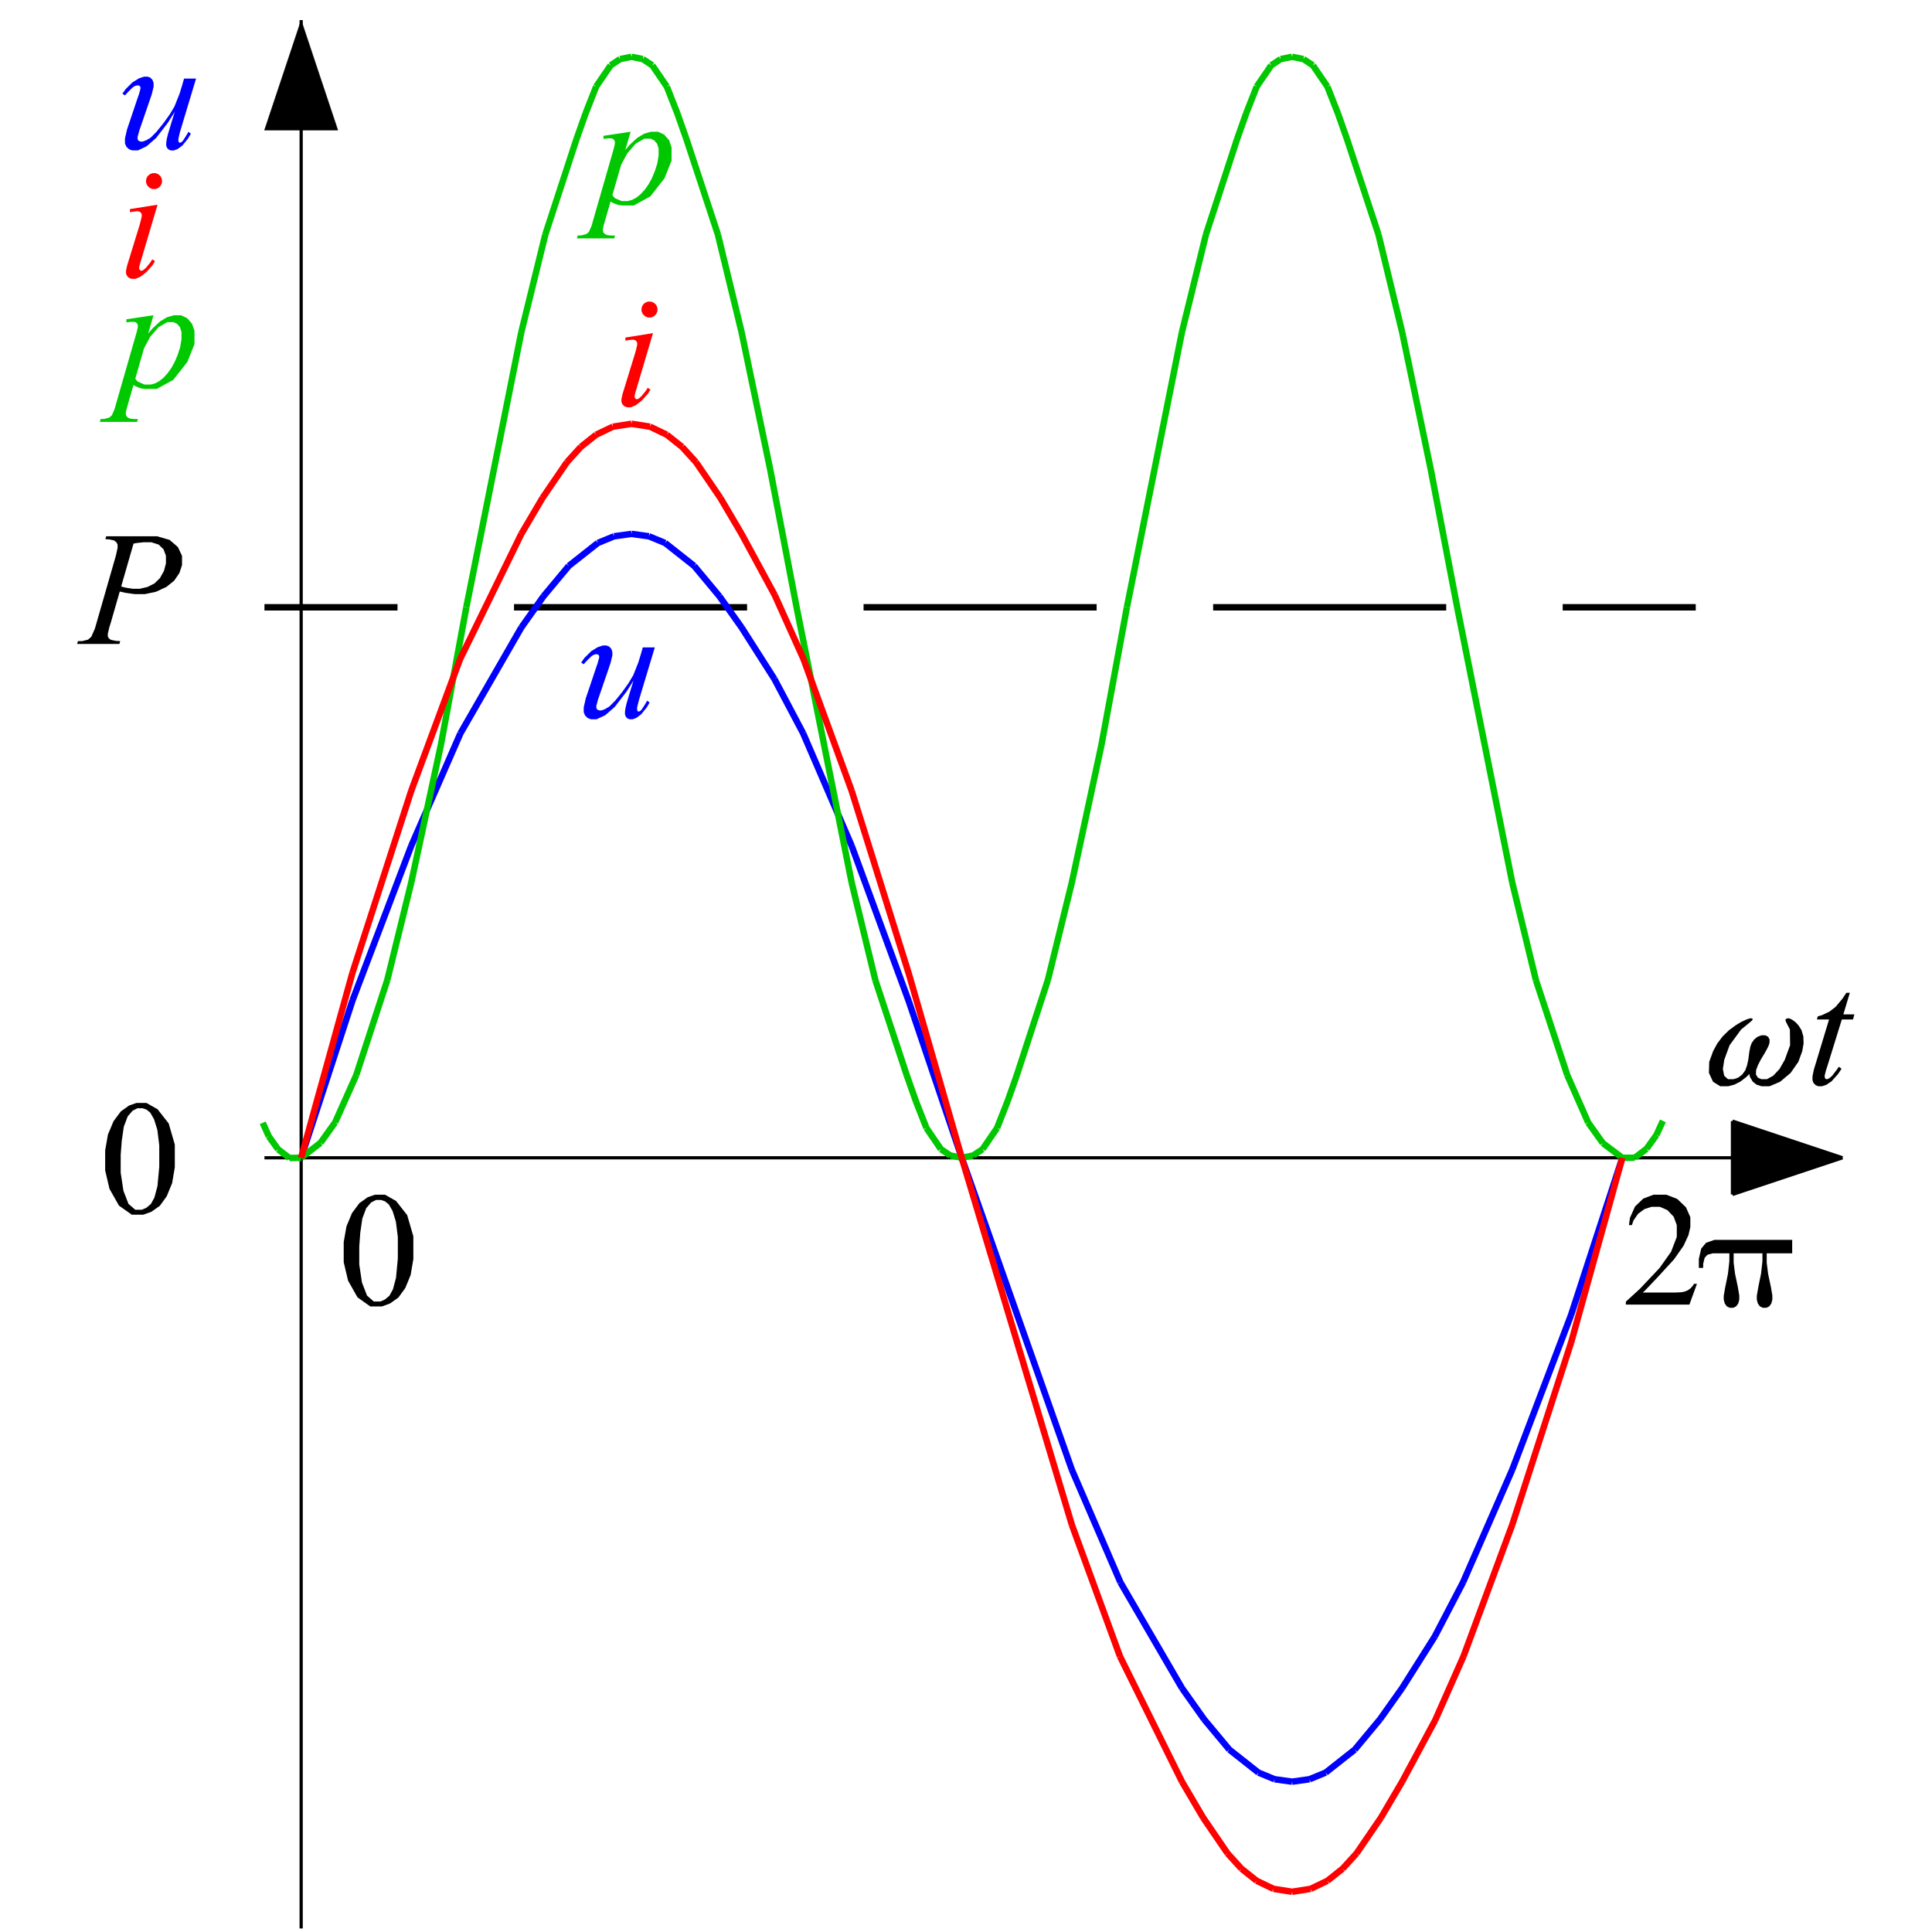 <svg xmlns="http://www.w3.org/2000/svg" width="600" height="600"><path d="M93.53 6.24V598.9" fill="none" stroke="#000" stroke-width=".1" style="stroke-width:1;stroke-miterlimit:4;stroke-dasharray:none"/><path d="m574.48 308.32-2.01 6.71h3.41l-.41 1.57H572l-4.5 14.51-.41 1.24-.41 1.61v.56l.09.31.09.1.09.11.21.1h.39l.73-.41.45-.41.27-.24 1.17-1.52.92-1.27.81.62-1.07 1.63-2.03 2.27-.96.64-.65.45-1.32.44h-1.17l-.84-.33-.33-.34-.33-.34-.32-.87v-1.19l.41-2.03.42-1.37 4.32-14.27h-3.76l.25-.97 1.35-.38 2.31-1.1.94-.74.95-.73 2.13-2.55 1.2-1.81h1.08ZM106.74 388.62v-2.86l.86-4.92.87-2.07.86-2.06 2.3-3.08 1.43-1.01 1.11-.8 2.29-.8h3.11l3.45 1.96 1.53 1.96 1.91 2.43 1.91 6.58V391.01l-.84 4.94-.83 2.04-.84 2.03-2.14 2.95-1.3.92-1.3.92-2.51.92H115l-3.98-2.83-1.59-2.82-1.34-2.38-1.35-5.73v-3.35Zm4.83.63v3.45l.85 5.63.85 2.18.71 1.84 2.09 1.84h2.07l1.38-.6.72-.6.71-.6 1.09-2 .37-1.4.57-2.12.57-5.98v-6.72l-.6-4.76-.59-1.91-.44-1.42-1.15-2.01-.71-.59-.5-.41-1.23-.41H116.78l-1.5.76-.65.75-.89 1.02-1.21 3.22-.32 2.19-.32 2.19-.32 4.33v2.13Z" fill-rule="evenodd" style="stroke-width:1;stroke-miterlimit:4;stroke-dasharray:none"/><path d="M82.13 40.43h22.8m0 0L93.53 6.24m0 0-11.4 34.19" fill="none" stroke="#000" stroke-width=".1"/><path d="M93.53 40.43V6.24l-11.4 34.19h11.4ZM93.53 40.43h11.4L93.53 6.24v34.19Z" fill-rule="evenodd"/><path d="M538.03 348.16v22.79m0 0 34.19-11.39m0 0-34.19-11.4" fill="none" stroke="#000" stroke-width=".1" style="stroke-width:1;stroke-miterlimit:4;stroke-dasharray:none"/><path d="m538.03 370.95 34.19-11.39-34.19-11.4v22.79Z" fill-rule="evenodd" style="stroke-width:1;stroke-miterlimit:4;stroke-dasharray:none"/><path d="M60.89 24.4 56.4 39.31l-.5 1.66-.5 2.1v.64l.06.3.06.1.06.1.17.09h.26l.36-.17.19-.18.2-.17.98-1.51.79-1.33.74.57-.86 1.5-1.75 2.17-.9.67-.6.43-1.15.43h-.97l-.67-.27-.25-.27-.25-.27-.25-.7v-.85l.16-1.11.16-.69.21-.85 1.17-3.91.95-3.06-2.17 3.44-3.64 4.71-1.47 1.27-1.46 1.28-2.7 1.28H41.01l-.98-.39-.41-.4-.4-.39-.41-.99v-1.53l.65-2.84.65-1.91 2.56-7.62.48-1.36.47-1.71v-.48l-.13-.25-.12-.1-.13-.11-.27-.1H42.51l-.62.18-.3.19-.31.18-1.4 1.37-1.09 1.18-.77-.54 1.01-1.43 2.13-2.11 1.13-.68.85-.53 1.58-.53h1.22l.81.35.32.34.31.35.32.89V26.94l-.57 2.35-.58 1.7-2.7 7.87-.56 1.61-.56 2.04V43.17l.16.37.16.14.16.15.43.14h.69l1.1-.41.68-.41.68-.4 1.81-1.82 1.13-1.4 1.13-1.4 1.87-2.64.74-1.23.73-1.23 1.56-3.92.82-2.68.58-2.03h3.73Z" fill-rule="evenodd" fill="#00f" style="stroke-width:1;stroke-miterlimit:4;stroke-dasharray:none"/><path d="M32.66 360.13v-2.86l.86-4.93.87-2.06.86-2.06 2.29-3.08 1.43-1.01 1.11-.8 2.3-.8H45.48l3.46 1.96 1.53 1.96 1.91 2.43 1.91 6.58V362.52l-.84 4.94-.84 2.03-.84 2.04-2.14 2.95-1.3.92-1.3.92-2.51.91h-3.6l-3.98-2.82-1.59-2.82-1.35-2.38-1.34-5.73v-3.35Zm4.82.63v3.45l.86 5.63.85 2.18.7 1.84 2.1 1.83h2.06l1.39-.59.71-.6.72-.6 1.09-2 .37-1.41.57-2.12.56-5.97v-6.72l-.59-4.77-.59-1.91-.45-1.42-1.14-2-.71-.6-.5-.4-1.23-.41H42.7l-1.5.75-.65.75-.89 1.03-1.21 3.21-.32 2.2-.32 2.19-.33 4.33v2.13Z" fill-rule="evenodd" style="stroke-width:1;stroke-miterlimit:4;stroke-dasharray:none"/><path d="M82.13 188.6h41.32m36.18 0h72.38m36.18 0h72.38m36.18 0h72.38m36.18 0h41.32" fill="none" stroke="#000" stroke-width=".1" style="stroke-width:2;stroke-miterlimit:4;stroke-dasharray:none"/><path d="M82.13 359.56h455.9" fill="none" stroke="#000" stroke-width=".1" style="stroke-width:1;stroke-miterlimit:4;stroke-dasharray:none"/><path d="m93.53 359.56 15.94-48.86m0 0 18.25-48.02m0 0 15.26-34.92m0 0 18.93-32.9m0 0 6.88-9.69m0 0 7.85-9.42m0 0 9.03-7.13m0 0 5.03-2.07m0 0 5.41-.75m0 0 5.41.75m0 0 5.03 2.07m0 0 9.03 7.13m0 0 7.84 9.42m0 0 6.88 9.69m0 0 10.2 16.01m0 0 8.9 16.82m0 0 15.09 34.99m0 0 17.72 48.21m0 0 16.47 48.67m0 0 34.19 96.87m0 0 15.09 34.99m0 0 19.11 32.83m0 0 6.87 9.69m0 0 7.85 9.42m0 0 9.03 7.13m0 0 5.03 2.07m0 0 5.41.75m0 0 5.41-.75m0 0 5.03-2.07m0 0 9.03-7.13m0 0 7.84-9.42m0 0 6.88-9.69m0 0 10.14-16.04m0 0 8.79-16.86m0 0 15.26-34.92m0 0 18.26-48.02m0 0 15.93-48.85" fill="none" stroke="#00f" stroke-width=".1" style="stroke-width:2;stroke-miterlimit:4;stroke-dasharray:none"/><path d="m144.82 188.6 17.09-85.48m0 0 7.44-30.27m0 0 9.66-29.57m0 0 2.84-8.03m0 0 3.29-8.37m0 0 4.5-6.58m0 0 2.94-1.95m0 0 3.53-.71m0 0 3.52.71m0 0 2.95 1.95m0 0 4.5 6.58m0 0 3.29 8.37m0 0 2.83 8.03m0 0 9.75 29.55m0 0 7.35 30.29m0 0 8.89 42.66m0 0 8.2 42.82m0 0 17.1 85.48m0 0 7.35 30.29m0 0 9.75 29.54m0 0 2.83 8.03m0 0 3.29 8.37m0 0 4.5 6.58m0 0 2.94 1.96m0 0 3.53.71m0 0 3.53-.71m0 0 2.94-1.96m0 0 4.5-6.58m0 0 3.29-8.37m0 0 2.84-8.03m0 0 9.65-29.57m0 0 7.44-30.26m0 0 9.18-42.62m0 0 7.92-42.86" fill="none" stroke="#0f0" stroke-width=".1" style="stroke-width:2;stroke-miterlimit:4;stroke-dasharray:none;stroke:#00c700;stroke-opacity:1;fill:#00c700;fill-opacity:1"/><path d="m48.93 63.57-5.19 17.52-.27.88-.26 1.07v.36l.11.31.1.12.11.12.25.11H44.09l.4-.19.24-.18.63-.55 1.28-1.57.64-1.02.87.56-.8 1.28-1.88 2.11-1.09.85-.8.62-1.52.63h-1.22l-.78-.3-.31-.3-.3-.3-.31-.76v-.91l.33-1.53.33-1.07 3.43-11.15.39-1.37.4-1.7v-.62l-.19-.45-.19-.17-.2-.17-.52-.18H42.32l-1.12.14-.85.14v-.96l8.58-1.37ZM47.84 53.78h.52l.87.36.36.35.36.36.35.88v1.02l-.36.87-.36.36-.37.36-.87.37h-1.01l-.87-.37-.36-.36-.36-.36-.37-.87v-1.02l.36-.88.36-.36.36-.35.87-.36h.52Z" fill-rule="evenodd" fill="red" style="stroke-width:1;stroke-miterlimit:4;stroke-dasharray:none"/><path d="m47.68 97.9-1.67 5.68 1.35-1.58 2.39-2.21 1.05-.63 1.06-.63 2.15-.63H56.2l1.87.87.78.86.77.87.78 2.26V106.87l-2.2 5.51-2.2 2.81-2.2 2.8-5.13 2.8h-3.54l-1.08-.13-.48-.13-.47-.14-1.06-.47-.59-.34-1.83 6.36-.27.94-.27 1.23v.56l.14.47.14.19.14.19.46.3.32.11.32.1 1.28.11h.94l-.22.89H30.99l.24-.89 1.15-.05 1.55-.4.4-.35.4-.35.84-1.92.45-1.58 6.21-21.6.29-1.03.28-1.26V101.02l-.19-.52-.19-.18-.19-.19-.59-.18h-.75l-1 .08-.64.09v-.96l8.43-1.26Zm-5.67 19.72.77.9 2.08.9H46.81l1.32-.35.67-.36.67-.36 1.31-1.05.64-.71.64-.7 1.16-1.62.5-.91.51-.92.92-2.16.4-1.24.41-1.25.4-2.46v-2.2l-.46-1.51-.45-.52-.46-.52-1.07-.53H51.95l-2.67 1.53-1.33 1.52-1.32 1.52-1.91 3.58-.59 2.05-2.12 7.37Z" fill-rule="evenodd" fill="#0f0" style="stroke-width:1;stroke-miterlimit:4;stroke-dasharray:none;fill:#00c900;fill-opacity:1"/><path d="m195.85 40.91-1.67 5.68 1.34-1.58 2.4-2.21 1.05-.63 1.05-.63 2.15-.63H204.36l1.88.87.77.87.78.87.77 2.26v4.1l-2.2 5.52-2.2 2.8-2.2 2.8-5.12 2.81h-3.54l-1.09-.14-.47-.13-.48-.13-1.06-.47-.59-.34-1.83 6.35-.27.95-.27 1.23v.56l.14.46.14.19.15.2.46.29.32.11.32.11 1.27.1h.95l-.22.89h-11.62l.25-.89 1.14-.05 1.55-.4.4-.34.4-.35.85-1.93.44-1.58 6.22-21.6.28-1.02.28-1.27V44.03l-.19-.51-.19-.19-.19-.18-.58-.19h-.75l-1 .09-.64.08v-.95l8.43-1.27Zm-5.67 19.72.77.9 2.07.91h1.96l1.31-.36.68-.36.67-.35 1.31-1.06.64-.7.64-.7 1.15-1.62.51-.92.51-.92.91-2.16.41-1.24.4-1.24.41-2.46v-2.21l-.46-1.5-.46-.53-.46-.52-1.07-.52h-1.96l-2.68 1.52-1.32 1.52-1.32 1.53-1.91 3.57-.59 2.05-2.12 7.37Z" fill-rule="evenodd" fill="#0f0" style="stroke-width:1;stroke-miterlimit:4;stroke-dasharray:none;fill:#00c700;fill-opacity:1"/><path d="m203.36 201.05-4.49 14.91-.5 1.67-.51 2.1v.64l.07.3.06.1.06.1.16.09h.27l.36-.17.19-.18.19-.18.99-1.5.78-1.33.74.57-.85 1.5-1.76 2.17-.9.67-.59.43-1.15.43h-.98l-.67-.27-.24-.27-.25-.27-.25-.7v-.85l.16-1.11.16-.69.21-.85 1.16-3.91.96-3.06-2.18 3.43-3.64 4.71-1.46 1.28-1.46 1.28-2.71 1.28h-1.81l-.99-.39-.4-.4-.41-.39-.4-1v-1.52l.65-2.84.65-1.91 2.56-7.62.47-1.37.47-1.7v-.48l-.12-.25-.13-.11-.12-.1-.27-.11H184.98l-.62.19-.31.18-.31.19-1.4 1.37-1.08 1.18-.77-.54 1.01-1.43 2.13-2.11 1.12-.68.86-.53 1.58-.53h1.22l.81.35.32.34.31.35.32.89V203.6l-.58 2.35-.57 1.7-2.7 7.87-.56 1.61-.56 2.03v.66l.16.38.16.14.16.14.43.15h.69l1.1-.41.68-.41.67-.41 1.81-1.81 1.14-1.4 1.13-1.41 1.87-2.63.73-1.23.74-1.23 1.55-3.92.83-2.68.58-2.04h3.73Z" fill-rule="evenodd" fill="#00f" style="stroke-width:1;stroke-miterlimit:4;stroke-dasharray:none"/><path d="m202.8 103.46-5.2 17.52-.26.88-.26 1.07v.36l.1.31.11.12.1.12.25.12h.32l.4-.19.23-.19.63-.55 1.28-1.57.65-1.02.86.56-.8 1.28-1.88 2.11-1.08.85-.8.62-1.53.63h-1.21l-.79-.3-.3-.3-.31-.3-.31-.75v-.92l.33-1.53.33-1.07 3.43-11.15.4-1.36.39-1.71v-.62l-.19-.45-.19-.17-.19-.17-.52-.18H196.18l-1.11.14-.85.14v-.96l8.58-1.37ZM201.7 93.67h.52l.87.36.36.35.36.36.36.88v1.02l-.37.87-.36.36-.36.36-.87.37h-1.01l-.87-.37-.36-.36-.37-.36-.36-.87v-1.02l.36-.88.35-.36.36-.35.87-.36h.52Z" fill-rule="evenodd" fill="red" style="stroke-width:1;stroke-miterlimit:4;stroke-dasharray:none"/><path d="M32.99 166.55h15.8l3.88 1.12 1.29 1.11 1.29 1.12 1.28 2.72v2.87l-.81 2.46-.82 1.2-.82 1.2-2.42 1.94-1.61.74-1.61.75-3.47.74H41.94l-2.96-.41-1.79-.41-2.77 9.63-.47 1.5-.47 1.98v.84l.33.6.33.24.34.24 1.59.31 1.26.06-.25.89H23.94l.27-.89h1.3l1.82-.45.52-.45.51-.45 1.1-2.5.59-2.04 5.48-19.05.49-1.72.5-2.29v-1.02l-.35-.71-.36-.28-.35-.29-1.54-.34-1.2-.07.27-.89Zm4.64 15.6 1.38.35 2.21.35h2.17l2.42-.56 1.09-.55 1.09-.56 1.7-1.66.61-1.11.62-1.11.61-2.3v-2.44l-.75-1.98-.75-.72-.75-.73-2.28-.73h-2.36l-2 .21-1.17.21-3.84 13.33Z" fill-rule="evenodd" style="stroke-width:1;stroke-miterlimit:4;stroke-dasharray:none"/><path d="m81.59 348.7 1.89 4.2m0 0 2.9 4.06m0 0 3.49 2.65m0 0 3.66-.05m0 0 6-4.64m0 0 4.55-6.36m0 0 6.55-14.65m0 0 9.65-29.57m0 0 7.44-30.26m0 0 9.18-42.62m0 0 7.92-42.86" fill="none" stroke="#0f0" stroke-width=".1" style="stroke-width:2;stroke-miterlimit:4;stroke-dasharray:none;stroke:#00c700;stroke-opacity:1;fill:#00c700;fill-opacity:1"/><path d="m349.97 188.6 17.1-85.48m0 0 7.44-30.27m0 0 9.65-29.57m0 0 2.84-8.03m0 0 3.29-8.37m0 0 4.5-6.58m0 0 2.94-1.95m0 0 3.53-.71m0 0 3.53.71m0 0 2.94 1.95m0 0 4.5 6.58m0 0 3.29 8.37m0 0 2.83 8.03m0 0 9.75 29.55m0 0 7.35 30.29m0 0 8.89 42.66m0 0 8.21 42.82m0 0 17.09 85.48m0 0 7.35 30.29m0 0 9.75 29.54m0 0 6.5 14.74m0 0 4.55 6.37m0 0 6.04 4.54m0 0 3.87-.01m0 0 3.66-2.79m0 0 3.05-4.26m0 0 2.03-4.4" fill="none" stroke="#0f0" stroke-width=".1" style="stroke-width:2;stroke-miterlimit:4;stroke-dasharray:none;fill:#00c700;fill-opacity:1;stroke:#00c800;stroke-opacity:1"/><path d="m93.53 359.56 15.9-57.36m0 0 18.29-56.62m0 0 15.13-40.82m0 0 19.06-38.96m0 0 6.58-11.17m0 0 7.59-11.11m0 0 4.31-4.74m0 0 4.74-3.77m0 0 5.22-2.5m0 0 5.76-.9m0 0 5.75.9m0 0 5.22 2.5m0 0 4.74 3.77m0 0 4.32 4.74m0 0 7.58 11.11m0 0 6.58 11.17m0 0 10.33 19.07m0 0 8.92 19.83m0 0 14.94 40.88m0 0 17.74 56.79m0 0 16.45 57.19m0 0 34.19 113.97m0 0 14.95 40.88m0 0 19.25 38.9m0 0 6.57 11.17m0 0 7.59 11.11m0 0 4.31 4.74m0 0 4.74 3.77m0 0 5.22 2.5m0 0 5.76.9m0 0 5.76-.9m0 0 5.21-2.5m0 0 4.74-3.77m0 0 4.32-4.74m0 0 7.59-11.11m0 0 6.57-11.17m0 0 10.27-19.1m0 0 8.8-19.86m0 0 15.12-40.82m0 0 18.29-56.62m0 0 15.9-57.35" fill="none" stroke="red" stroke-width=".1" style="stroke-width:2;stroke-miterlimit:4;stroke-dasharray:none"/><path d="m543.25 333.56-.93.93-1.86 1.42-.94.48-.94.47-1.84.48H534.23l-2.23-1.38-.64-1.39-.64-1.39.1-3.42.74-2.03.47-1.3 1.3-2.39.83-1.09.83-1.09 2-1.95 1.17-.85.8-.6 1.64-1 .84-.4.83-.4 1.19-.4h.51l.2.06.06.06.05.05.02.17-.04.1-.04.09-.49.48-.46.38-2.55 2.08-3.57 4.87-1.02 2.78-.64 1.77-.43 2.83.2 1.06.21 1.05 1.18 1.06h1.75l1.42-.48.63-.48.63-.48.94-1.33.31-.86.24-.67.4-1.84.15-1.16.15-1.17.31-1.6.15-.43.26-.7.8-1.13.53-.43.54-.43 1.16-.43h1.23l.84.43.24.43.23.43-.03 1.13-.25.7-.16.43-.85 1.6-.7 1.17-.7 1.16-.94 1.84-.25.67-.31.86-.03 1.33.29.48.28.48 1.08.48h1.76l1.94-1.06.99-1.05.98-1.06 1.62-2.83.64-1.77 1.02-2.78-.06-4.87-1.07-2.08-.18-.38-.15-.48.03-.09.04-.1.14-.17.11-.05.11-.06.27-.06h.49l.89.4.54.41.55.4.92 1 .37.59.54.86.58 1.97.03 1.11.04 1.1-.42 2.37-.46 1.26-.75 2.04-2.39 3.43-1.64 1.38-1.65 1.38-3.24 1.38h-2.52l-1.53-.48-.6-.47-.6-.48-.84-1.42-.24-.93ZM527.01 398.7l-2.35 6.45h-19.73v-.92l4.35-3.97 6.13-6.49 1.78-2.51 1.78-2.52 1.77-4.6v-3.67l-.97-2.61-.98-1.03-.97-1.02-2.33-1.02h-2.59l-2.22.72-.98.72-.98.72-1.45 2.12-.47 1.4h-.91l.31-2.28 1.58-3.51 1.28-1.22 1.27-1.22 3.19-1.22h3.95l3.39 1.31 1.37 1.3 1.36 1.31 1.36 3.08v3.04l-.59 2.54-.59 1.27-.92 2-2.96 4.23-2.05 2.23-3.07 3.35-3.84 4.04-.76.69h10.07l1.86-.09.54-.1.54-.1.97-.4.43-.3.43-.31.75-.85.32-.56h.93ZM537.07 389.23h-5.18l-1.64.46-.43.47-.42.46-.45 1.8-.03 1.34h-1.33v-2.8l.74-3.2.75-.9.75-.9 2.62-.91h24.13v4.18h-7.91V392.16l.44 3.47.43 2.05.44 2.06.44 2.57v1.3l-.32 1.21-.32.44-.32.44-.88.44h-1.14l-.9-.44-.31-.44-.32-.44-.32-1.21V402.43l.44-2.55.43-2.15.44-2.14.44-3.9v-2.46h-8.94V392.16l.44 3.47.44 2.05.43 2.06.44 2.57v1.3l-.32 1.21-.33.44-.32.44-.89.44h-1.13l-.89-.44-.31-.44-.32-.44-.32-1.21V402.43l.44-2.55.44-2.15.43-2.14.44-3.9v-2.46Z" fill-rule="evenodd" style="stroke-width:1;stroke-miterlimit:4;stroke-dasharray:none"/></svg>